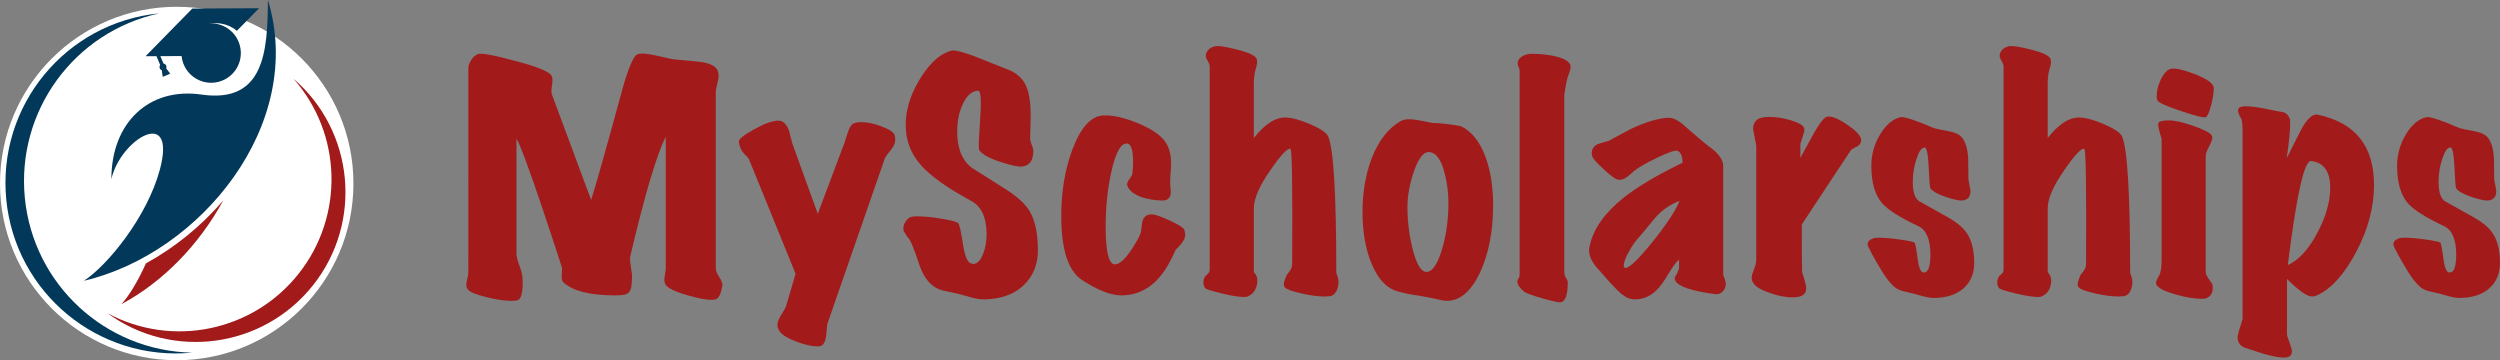 <?xml version="1.0" encoding="UTF-8"?>
<svg id="Layer_2" data-name="Layer 2" xmlns="http://www.w3.org/2000/svg" viewBox="0 0 805.81 116.11">
  <rect x="0" y="0" width="805.81" height="116.11" fill="#808080" stroke="none"/>
  <defs>
    <style>
      .cls-1, .cls-2 {
        fill: #023859;
      }

      .cls-3, .cls-2 {
        fill-rule: evenodd;
      }

      .cls-3, .cls-4 {
        fill: #a31a1a;
      }

      .cls-5 {
        fill: #fff;
      }
    </style>
  </defs>
  <g id="Layer_1-2" data-name="Layer 1">
    <g>
      <path class="cls-4" d="M232.81,92.13c-.43,2.66-1.18,4.12-2.23,4.37-1.49.37-4.34-.03-8.55-1.21-4.46-1.24-7-2.48-7.62-3.72-.19-.43-.28-.9-.28-1.39,0-.37.08-.98.23-1.81.15-.84.23-1.53.23-2.09v-42.18c-2.91,5.7-6.72,18.52-11.43,38.47-.06.25-.09.53-.09.84,0,.62.11,1.61.33,2.97.22,1.36.33,2.23.33,2.6-.06,1.92-.16,3.16-.28,3.72-.31,1.24-.96,1.98-1.95,2.23-.62.19-1.7.28-3.25.28-8.05,0-13.6-1.39-16.63-4.18-.5-.43-.68-1.21-.56-2.32.12-1.36.12-2.26,0-2.69-2.29-7.06-4.34-13.25-6.13-18.58-4.34-12.88-7.15-20.47-8.46-22.76v36.98c0,.81.25,1.92.74,3.34.62,1.74.96,2.82,1.02,3.25.25,1.24.31,2.73.19,4.46-.12,2.11-.56,3.41-1.3,3.9-.37.25-1.08.37-2.14.37-2.29,0-5.02-.4-8.18-1.21-3.41-.81-5.42-1.64-6.04-2.51-.31-.43-.46-.96-.46-1.58,0-.37.11-.99.33-1.86.22-.87.33-1.55.33-2.04V21.89c0-.74.31-1.59.93-2.55.62-.96,1.33-1.59,2.14-1.9,1.05-.43,5.11.31,12.17,2.23,7.37,1.92,11.27,3.59,11.71,5.02.19.56.22,1.3.09,2.23-.19,1.3-.28,2.08-.28,2.32,0,.56.09,1.05.28,1.49l12.54,33.73c1.73-5.51,4.89-16.69,9.48-33.54,2.29-8.61,4.15-13.1,5.58-13.47.43-.12.93-.19,1.49-.19,1.05,0,2.82.28,5.3.84,2.73.68,4.61,1.05,5.67,1.11,4.89.43,7.71.71,8.46.84,2.91.56,4.55,1.58,4.92,3.07.12.43.19.9.19,1.39,0,.62-.16,1.5-.46,2.65-.31,1.15-.46,2-.46,2.56v56.86c0,.62.39,1.55,1.16,2.79.77,1.24,1.1,2.17.98,2.79Z"/>
      <path class="cls-4" d="M288.38,43.63c.12.5.19.96.19,1.39,0,1.05-.46,2.14-1.39,3.25-1.18,1.43-1.86,2.42-2.04,2.97l-18.49,53.24c-.12,1.24-.25,2.48-.37,3.72-.25,1.98-.87,3.1-1.86,3.35-.31.06-.65.09-1.02.09-1.67,0-3.75-.45-6.23-1.35-2.48-.9-4.2-1.8-5.16-2.69-.96-.9-1.44-1.84-1.44-2.83,0-.87.43-2,1.3-3.39.87-1.39,1.36-2.28,1.49-2.65l3.07-10.5-15.05-36.98c-.12-.25-.68-.87-1.67-1.86-.81-.8-1.33-2.04-1.58-3.72-.12-.74,1.5-2.06,4.88-3.95,3.38-1.89,6.02-2.83,7.94-2.83.5,0,.9.09,1.21.28.99.56,1.73,1.61,2.23,3.16.31,1.36.65,2.7,1.02,4l8.18,22.58,8.73-23.23c.37-1.24.77-2.48,1.21-3.72.43-1.24,1.08-2.01,1.95-2.32.56-.19,1.24-.28,2.04-.28,2.04,0,4.3.48,6.78,1.44,2.48.96,3.84,1.9,4.09,2.83Z"/>
      <path class="cls-4" d="M334.55,80.61c0,4.58-1.52,8.35-4.55,11.29-3.04,2.94-7.25,4.47-12.64,4.6-1.36,0-2.82-.22-4.37-.65-2.85-.81-4.34-1.21-4.46-1.21-1.49-.31-2.99-.64-4.51-.98-1.52-.34-2.83-1.04-3.95-2.09-1.67-1.49-3.04-3.9-4.09-7.25-1.3-3.9-2.29-6.35-2.97-7.34-.5-.5-1.08-1.36-1.77-2.6-.19-.93-.02-1.84.51-2.74.53-.9,1.16-1.47,1.91-1.72.37-.12,1.05-.19,2.04-.19,2.17,0,4.82.26,7.94.79,3.13.53,4.88,1.01,5.25,1.44.37.43.87,2.66,1.49,6.69.56,3.72,1.39,5.79,2.51,6.23.25.12.53.19.84.19,1.18,0,2.18-.98,3.02-2.93s1.25-4.17,1.25-6.64c0-5.39-1.67-8.98-5.02-10.78-7.68-4.15-13.07-7.99-16.17-11.52-3.59-4.09-5.2-8.92-4.83-14.49.31-4.65,2-9.34,5.06-14.08,3.07-4.74,6.3-7.51,9.71-8.32,1.42-.31,5.76,1.05,13.01,4.09,1.8.68,3.61,1.39,5.44,2.14,1.83.74,3.3,1.83,4.41,3.25,1.73,2.17,2.6,5.92,2.6,11.24,0,.99-.03,2.45-.09,4.37-.06,1.67-.09,2.85-.09,3.53.06.43.28,1.15.65,2.14.31.68.43,1.36.37,2.04-.12,2.73-1.27,4.24-3.44,4.55-1.24.19-3.53-.28-6.88-1.39-3.72-1.18-6.07-2.45-7.06-3.81-.12-.19-.19-.8-.19-1.86,0-.93.11-3.03.33-6.32.22-3.28.33-5.67.33-7.15,0-2.66-.31-3.96-.93-3.9-1.92.12-3.52,1.5-4.79,4.13-1.27,2.63-1.9,5.62-1.9,8.97,0,5.58,1.64,9.54,4.92,11.89,3.72,2.35,7.43,4.71,11.15,7.06,3.53,2.29,5.98,4.58,7.34,6.88,1.73,2.97,2.6,7.12,2.6,12.45Z"/>
      <path class="cls-4" d="M382.03,75.78c0,1.18-1.02,2.76-3.07,4.74-1.67,3.66-3.16,6.29-4.46,7.9-2.85,3.72-6.35,5.92-10.5,6.6-.87.12-1.7.19-2.51.19-3.47,0-7.74-1.67-12.82-5.02-4.4-2.97-6.6-9.82-6.6-20.53,0-7.93,1.21-15.11,3.62-21.56,2.66-7,5.92-10.62,9.76-10.87,3.03-.19,6.75.62,11.15,2.42,4.4,1.8,7.37,3.78,8.92,5.95,1.3,1.8,1.95,4.18,1.95,7.15,0,.81-.06,1.97-.19,3.48-.12,1.52-.16,2.59-.09,3.21.12,1.67.19,2.45.19,2.32,0,1.98-.96,2.94-2.88,2.88-2.23-.06-4.34-.4-6.32-1.02-2.66-.93-4.27-2.2-4.83-3.81-.19-.56.08-1.3.79-2.23.71-.93,1.01-1.7.88-2.32.12-.43.19-1.52.19-3.25,0-3.72-.65-5.64-1.95-5.76-1.98-.12-3.66,2.88-5.02,9.01-1.24,5.45-1.86,11.4-1.86,17.84,0,7.62.9,11.65,2.69,12.08,1.42.31,3.28-1.24,5.58-4.65,1.92-2.91,2.96-4.88,3.11-5.9.15-1.02.29-2.06.42-3.11.43-1.73,1.55-2.54,3.34-2.42,1.12.12,3.07.84,5.85,2.14s4.26,2.28,4.41,2.93c.15.65.23,1.19.23,1.63Z"/>
      <path class="cls-4" d="M431.37,91.85c-.31,1.8-.99,2.94-2.04,3.44-.43.19-1.21.28-2.32.28-2.11,0-4.62-.33-7.53-.98-2.91-.65-4.68-1.29-5.3-1.91-.25-.31-.37-.68-.37-1.12,0-.5.28-1.42.84-2.79.37-.5.77-1.04,1.21-1.63.43-.59.65-1.35.65-2.28.12-24.41-.06-36.7-.56-36.89-.93-.31-3.07,1.95-6.41,6.78-3.59,5.14-5.39,9.26-5.39,12.36v20.63c.99.99,1.33,2.29,1.02,3.9-.37,1.92-1.36,3.22-2.97,3.9-.25.12-.62.19-1.12.19-1.67,0-4.12-.39-7.34-1.16-3.22-.78-4.99-1.35-5.3-1.72-.68-.99-.74-2.14-.19-3.44.06-.19.36-.51.88-.98.53-.46.79-.91.79-1.35V21.42c0-.5-.25-1.15-.74-1.95-.5-.8-.65-1.49-.46-2.04.37-1.3,1.33-2.14,2.88-2.51.99-.25,3.31.09,6.97,1.02,3.96.99,6.13,2.01,6.5,3.07.25.68.15,1.7-.28,3.07-.43,1.36-.65,3.04-.65,5.02v17.38c3.47-4.4,6.81-6.6,10.04-6.6,2.1,0,4.83.73,8.18,2.18,3.35,1.46,5.26,2.77,5.76,3.95,1.73,3.96,2.6,18.62,2.6,43.95.62,1.49.84,2.79.65,3.9Z"/>
      <path class="cls-4" d="M470.86,40.66c3.41,1.61,6.04,4.86,7.9,9.76,1.67,4.46,2.51,9.73,2.51,15.8,0,8.36-1.43,15.61-4.27,21.74-3.16,6.56-7.09,9.54-11.8,8.92-1.74-.43-4.34-.96-7.81-1.58-2.54-.31-4.83-.78-6.88-1.39-3.53-.93-6.35-3.93-8.46-9.01-1.92-4.71-2.88-10.22-2.88-16.54s.99-12.17,2.97-17.38c2.23-5.7,5.36-9.69,9.38-11.99.68-.37,1.61-.56,2.79-.56,1.24,0,3.68.4,7.34,1.21,2.35,0,5.42.34,9.2,1.02ZM460.45,49.02c-1.67,0-3.22,2.03-4.65,6.09-1.43,4.06-2.14,7.94-2.14,11.66,0,4.46.53,8.86,1.58,13.19,1.18,4.71,2.54,7.25,4.09,7.62,1.98.43,3.75-1.8,5.3-6.69,1.49-4.71,2.23-9.91,2.23-15.61,0-3.16-.4-6.29-1.21-9.38-1.11-4.58-2.85-6.88-5.2-6.88Z"/>
      <path class="cls-4" d="M506.26,21.61c0,.43-.14,1.02-.42,1.77-.28.74-.45,1.21-.51,1.39-.37,1.24-.74,3.16-1.12,5.76v57.05c0,.74.19,1.41.56,2,.37.59.56,1.07.56,1.44,0,3.96-.74,6.1-2.23,6.41-.56.12-2.53-.29-5.9-1.25-3.38-.96-5.41-1.72-6.09-2.28-1.36-1.18-2.04-2.26-2.04-3.25,0-.25.12-.53.37-.84.25-.31.37-.84.37-1.58V22.72c0-.37-.11-.76-.33-1.16-.22-.4-.33-.79-.33-1.16.12-1.49,1.27-2.48,3.44-2.97.62-.12,1.92-.12,3.9,0,2.29.19,4.27.53,5.95,1.02,2.54.74,3.81,1.8,3.81,3.16Z"/>
      <path class="cls-4" d="M556.25,91.85c-.06.87-.43,1.61-1.12,2.23-.68.62-1.46.87-2.32.74-7.68-1.05-11.96-2.51-12.82-4.37-.12-.25-.19-.5-.19-.74,0-.31.14-.65.42-1.02.28-.37.45-.7.51-.98.06-.28.19-.54.37-.79.12-.5.15-1.58.09-3.25-.74.56-1.86,2.04-3.34,4.46-1.55,2.66-2.91,4.52-4.09,5.58-1.98,1.86-4.24,2.79-6.78,2.79-1.49,0-2.94-.59-4.37-1.77-.68-.56-1.89-1.76-3.62-3.62-2.97-3.35-4.58-5.17-4.83-5.48-1.3-1.73-1.95-3.38-1.95-4.92,0-.5.06-.99.19-1.49,1.18-5.45,4.83-10.62,10.96-15.52,4.46-3.53,10.78-7.28,18.96-11.24,0-1.98-.5-3.25-1.49-3.81-.62-.37-2.79.33-6.5,2.09s-6.32,3.27-7.8,4.51c-.5.5-1.3,1.18-2.42,2.04-1.05.62-2.01.81-2.88.56-.68-.19-2.14-1.3-4.37-3.35-2.23-2.04-3.44-3.41-3.62-4.09-.5-1.67.03-2.97,1.58-3.9.06-.06,1.3-.43,3.72-1.12,2.29-1.24,4.58-2.48,6.88-3.72,4.83-2.29,8.92-3.53,12.27-3.72,1.42-.06,3.03.68,4.83,2.23,1.61,1.43,3.24,2.83,4.88,4.23,1.64,1.39,3.33,2.74,5.06,4.04,1.98,1.74,2.97,3.41,2.97,5.02v35.12c.62,1.61.9,2.69.84,3.25ZM541.38,64.72c-3.04,1.18-5.64,2.97-7.8,5.39-1.61,1.98-3.22,3.93-4.83,5.85-1.3,1.3-2.53,2.99-3.67,5.06-1.15,2.08-1.72,3.61-1.72,4.6,0,.5.19.74.56.74,1.3,0,4.21-2.8,8.73-8.41,4.52-5.61,7.43-10.02,8.73-13.24Z"/>
      <path class="cls-4" d="M599.82,44.65c.25.99-.09,1.8-1.02,2.42-.74.37-1.46.78-2.14,1.21-3.9,5.95-9.2,13.97-15.89,24.06,0,9.85.03,14.93.09,15.24.06.31.29,1.1.7,2.37.4,1.27.6,2.28.6,3.02,0,1.18-.53,1.98-1.58,2.42-.68.31-1.61.46-2.79.46-2.35,0-4.96-.53-7.8-1.58-3.59-1.24-5.39-2.82-5.39-4.74,0-.56.25-1.45.74-2.69.5-1.24.74-2.26.74-3.07v-36.79c-.68-3.47-1.02-5.26-1.02-5.39,0-1.92.87-3.13,2.6-3.62.74-.19,1.64-.28,2.69-.28,2.17,0,4.44.36,6.83,1.07,2.38.71,3.79,1.47,4.23,2.28.12.25.19.56.19.93,0,.31-.43,1.8-1.3,4.46v4.46c1.49-2.66,2.94-5.33,4.37-7.99,1.92-3.34,3.34-5.11,4.27-5.3,1.36-.25,3.44.56,6.22,2.42,2.79,1.86,4.33,3.41,4.65,4.65Z"/>
      <path class="cls-4" d="M636.34,84.7c0,3.41-1.13,6.13-3.39,8.18-2.26,2.04-5.44,3.1-9.52,3.16-.99,0-2.08-.16-3.25-.46-2.11-.56-3.22-.87-3.34-.93-1.12-.25-2.25-.51-3.39-.79-1.15-.28-2.12-.76-2.93-1.44-1.36-1.24-2.69-2.94-4-5.11-1.05-1.73-2.08-3.5-3.07-5.3-.99-1.8-1.49-2.88-1.49-3.25,0-.87.62-1.52,1.86-1.95.31-.12.87-.19,1.67-.19,1.86,0,4.2.2,7.02.6,2.82.4,4.35.74,4.6,1.02.25.28.59,2.06,1.02,5.34.37,2.85,1.02,4.27,1.95,4.27,1.42,0,2.14-1.92,2.14-5.76,0-4.89-1.3-7.96-3.9-9.2-5.95-2.79-9.85-5.26-11.71-7.43-2.29-2.66-3.44-6.69-3.44-12.08,0-3.53.93-6.86,2.79-9.99s4.06-5,6.6-5.62c1.12-.25,4.71.93,10.78,3.53.56.19,2.2.53,4.92,1.02,1.92.37,3.28,1.02,4.09,1.95,1.18,1.43,1.86,3.69,2.04,6.78.06,2.29.09,4.58.09,6.88.43,2.11.65,3.34.65,3.72,0,1.73-.84,2.73-2.51,2.97-.87.12-2.57-.22-5.11-1.02-2.79-.93-4.55-1.89-5.3-2.88-.19-.25-.37-2.57-.56-6.97-.19-4.15-.62-6.22-1.3-6.22-.93,0-1.8,1.21-2.6,3.62-.81,2.42-1.21,4.92-1.21,7.53,0,3.28.71,5.36,2.14,6.23,3.03,1.67,6.05,3.36,9.06,5.06,3,1.7,5.09,3.45,6.27,5.25,1.55,2.35,2.32,5.51,2.32,9.48Z"/>
      <path class="cls-4" d="M687.25,91.85c-.31,1.8-.99,2.94-2.04,3.44-.43.19-1.21.28-2.32.28-2.11,0-4.62-.33-7.53-.98-2.91-.65-4.68-1.29-5.3-1.91-.25-.31-.37-.68-.37-1.12,0-.5.28-1.42.84-2.79.37-.5.77-1.04,1.21-1.63.43-.59.65-1.35.65-2.28.12-24.41-.06-36.7-.56-36.89-.93-.31-3.07,1.95-6.41,6.78-3.59,5.14-5.39,9.26-5.39,12.36v20.63c.99.99,1.33,2.29,1.02,3.9-.37,1.92-1.36,3.22-2.97,3.9-.25.12-.62.19-1.12.19-1.67,0-4.12-.39-7.34-1.16-3.22-.78-4.99-1.35-5.3-1.72-.68-.99-.74-2.14-.19-3.44.06-.19.36-.51.88-.98.53-.46.79-.91.79-1.35V21.42c0-.5-.25-1.15-.74-1.95-.5-.8-.65-1.49-.46-2.04.37-1.3,1.33-2.14,2.88-2.51.99-.25,3.31.09,6.97,1.02,3.96.99,6.13,2.01,6.5,3.07.25.68.15,1.7-.28,3.07-.43,1.36-.65,3.04-.65,5.02v17.38c3.47-4.4,6.81-6.6,10.04-6.6,2.1,0,4.83.73,8.18,2.18,3.35,1.46,5.26,2.77,5.76,3.95,1.73,3.96,2.6,18.62,2.6,43.95.62,1.49.84,2.79.65,3.9Z"/>
      <path class="cls-4" d="M713.18,92.04c.25,2.23-.53,3.62-2.32,4.18-.31.06-.74.09-1.3.09-2.23,0-4.99-.46-8.27-1.39-3.53-.99-5.61-2.04-6.23-3.16-.31-.5-.03-1.46.84-2.88.56-.93.84-2.63.84-5.11v-39.02c-.74-2.35-1.12-3.93-1.12-4.74s1.15-1.21,3.44-1.21c1.86,0,4.44.57,7.76,1.72,3.31,1.15,5.31,2.15,5.99,3.02.19.25.28.56.28.93,0,.5-.36,1.43-1.07,2.79-.71,1.36-1.07,2.39-1.07,3.07v37.35c0,.62.36,1.39,1.07,2.32.71.93,1.1,1.61,1.16,2.04ZM713.46,27.84c.06.12.09.37.09.74,0,1.36-.28,3.13-.84,5.3-.62,2.36-1.21,3.66-1.76,3.9-.62.25-3.28-.42-7.99-2-4.71-1.58-7.22-2.71-7.53-3.39-.19-.31-.28-.77-.28-1.39,0-1.67.43-3.44,1.3-5.3.99-2.1,2.11-3.28,3.34-3.53,1.42-.25,3.9.29,7.43,1.63,3.53,1.33,5.61,2.68,6.23,4.04Z"/>
      <path class="cls-4" d="M747,95.11c-.62.31-1.21.46-1.77.46-1.61,0-4.31-1.89-8.08-5.67v17.93c.06.5.34,1.38.84,2.65.49,1.27.74,2.21.74,2.83,0,1.3-.87,1.95-2.6,1.95-1.55,0-3.81-.43-6.78-1.3-1.8-.56-3.59-1.15-5.39-1.76-1.55-.43-2.45-1.39-2.7-2.88-.12-.62.11-1.83.7-3.62.59-1.8.88-2.82.88-3.07v-60.49c0-2.04-.16-3.34-.46-3.9-.93-1.55-1.21-2.63-.84-3.25.25-.5,1.05-.74,2.42-.74s3.56.28,6.41.84c3.28.68,5.05,1.02,5.3,1.02,1.05.12,1.86.87,2.42,2.23.06.19.09.62.09,1.3,0,2.54-.37,6.32-1.12,11.34,1.49-2.97,2.97-5.92,4.46-8.83,1.98-3.78,3.81-5.51,5.48-5.2,12.14,2.54,18.21,10.1,18.21,22.67,0,7.12-1.9,14.29-5.71,21.51-3.81,7.22-7.98,11.88-12.5,13.98ZM744.95,51.9c-2.23-.25-4.74,10.93-7.53,33.54,3.47-1.55,6.61-4.96,9.43-10.22,2.82-5.26,4.23-10.16,4.23-14.68,0-5.26-2.04-8.14-6.13-8.64Z"/>
      <path class="cls-4" d="M805.81,84.7c0,3.41-1.13,6.13-3.39,8.18-2.26,2.04-5.44,3.1-9.52,3.16-.99,0-2.08-.16-3.25-.46-2.11-.56-3.22-.87-3.34-.93-1.12-.25-2.25-.51-3.39-.79-1.15-.28-2.12-.76-2.93-1.44-1.36-1.24-2.69-2.94-4-5.11-1.05-1.73-2.08-3.5-3.07-5.3-.99-1.8-1.49-2.88-1.49-3.25,0-.87.62-1.52,1.86-1.95.31-.12.87-.19,1.67-.19,1.86,0,4.2.2,7.02.6,2.82.4,4.35.74,4.6,1.02.25.28.59,2.06,1.02,5.34.37,2.85,1.02,4.27,1.95,4.27,1.42,0,2.14-1.92,2.14-5.76,0-4.89-1.3-7.96-3.9-9.2-5.95-2.79-9.85-5.26-11.71-7.43-2.29-2.66-3.44-6.69-3.44-12.08,0-3.53.93-6.86,2.79-9.99s4.06-5,6.6-5.62c1.12-.25,4.71.93,10.78,3.53.56.19,2.2.53,4.92,1.02,1.92.37,3.28,1.02,4.09,1.95,1.18,1.43,1.86,3.69,2.04,6.78.06,2.29.09,4.58.09,6.88.43,2.11.65,3.34.65,3.72,0,1.73-.84,2.73-2.51,2.97-.87.12-2.57-.22-5.11-1.02-2.79-.93-4.55-1.89-5.3-2.88-.19-.25-.37-2.57-.56-6.97-.19-4.15-.62-6.22-1.3-6.22-.93,0-1.8,1.21-2.6,3.62-.81,2.42-1.21,4.92-1.21,7.53,0,3.28.71,5.36,2.14,6.23,3.03,1.67,6.05,3.36,9.06,5.06,3,1.7,5.09,3.45,6.27,5.25,1.55,2.35,2.32,5.51,2.32,9.48Z"/>
    </g>
    <g>
      <circle class="cls-5" cx="56.96" cy="59.15" r="56.96"/>
      <g>
        <path class="cls-2" d="M51.33,4.31C23.9,10.25,5.29,35.8,8,63.72c2.7,27.94,25.92,49.4,53.97,49.95-30.17,2.91-57.02-19.18-59.95-49.36C-.93,34.12,21.14,7.27,51.33,4.31h0Z"/>
        <path class="cls-2" d="M35.9,57.69c0-18.17,12.14-29.64,29.01-27.21,20.23,2.92,21.37-13.8,21.44-30.48,12.27,40-21.69,81.72-59.3,90.5,7.63-4.96,20.39-20.61,24.47-35.8,5.55-20.73-12.67-9.93-15.61,2.99h0Z"/>
        <path class="cls-3" d="M39.15,98.03c2.49-2.76,5.36-7.47,7.88-13.14,9.36-5.11,17.9-12.09,24.92-20.27-7.7,14.14-19.31,26.2-32.8,33.41h0Z"/>
        <path class="cls-3" d="M94.56,25.33c19.63,16.91,22.44,46.28,6.36,66.58-16.09,20.31-45.34,24.31-66.26,9.06,20.91,11.22,46.87,5.86,61.6-12.75,14.73-18.61,14.03-45.09-1.69-62.88h0Z"/>
        <path class="cls-1" d="M46.92,18.12h3.52s1.19,2.82,1.19,2.82c-.22.3-.27.76-.13,1.1.14.33.37.51.65.61l.3,2.12,2.43-1.03-1.31-1.69c.12-.27.15-.55,0-.89-.14-.34-.5-.62-.87-.67l-1.01-2.39,7.74-.04c-.12-4.11,2.25-8.06,6.26-9.76,3.7-1.56,7.79-.8,10.66,1.64l7.15-7.29-21.52.11-15.06,15.36Z"/>
        <path class="cls-2" d="M65.58,7.86c-5.11,1.37-8.14,6.62-6.77,11.72,1.37,5.11,6.61,8.14,11.72,6.77,5.11-1.37,8.14-6.61,6.77-11.72-1.37-5.11-6.61-8.14-11.72-6.77h0Z"/>
      </g>
    </g>
  </g>
</svg>
